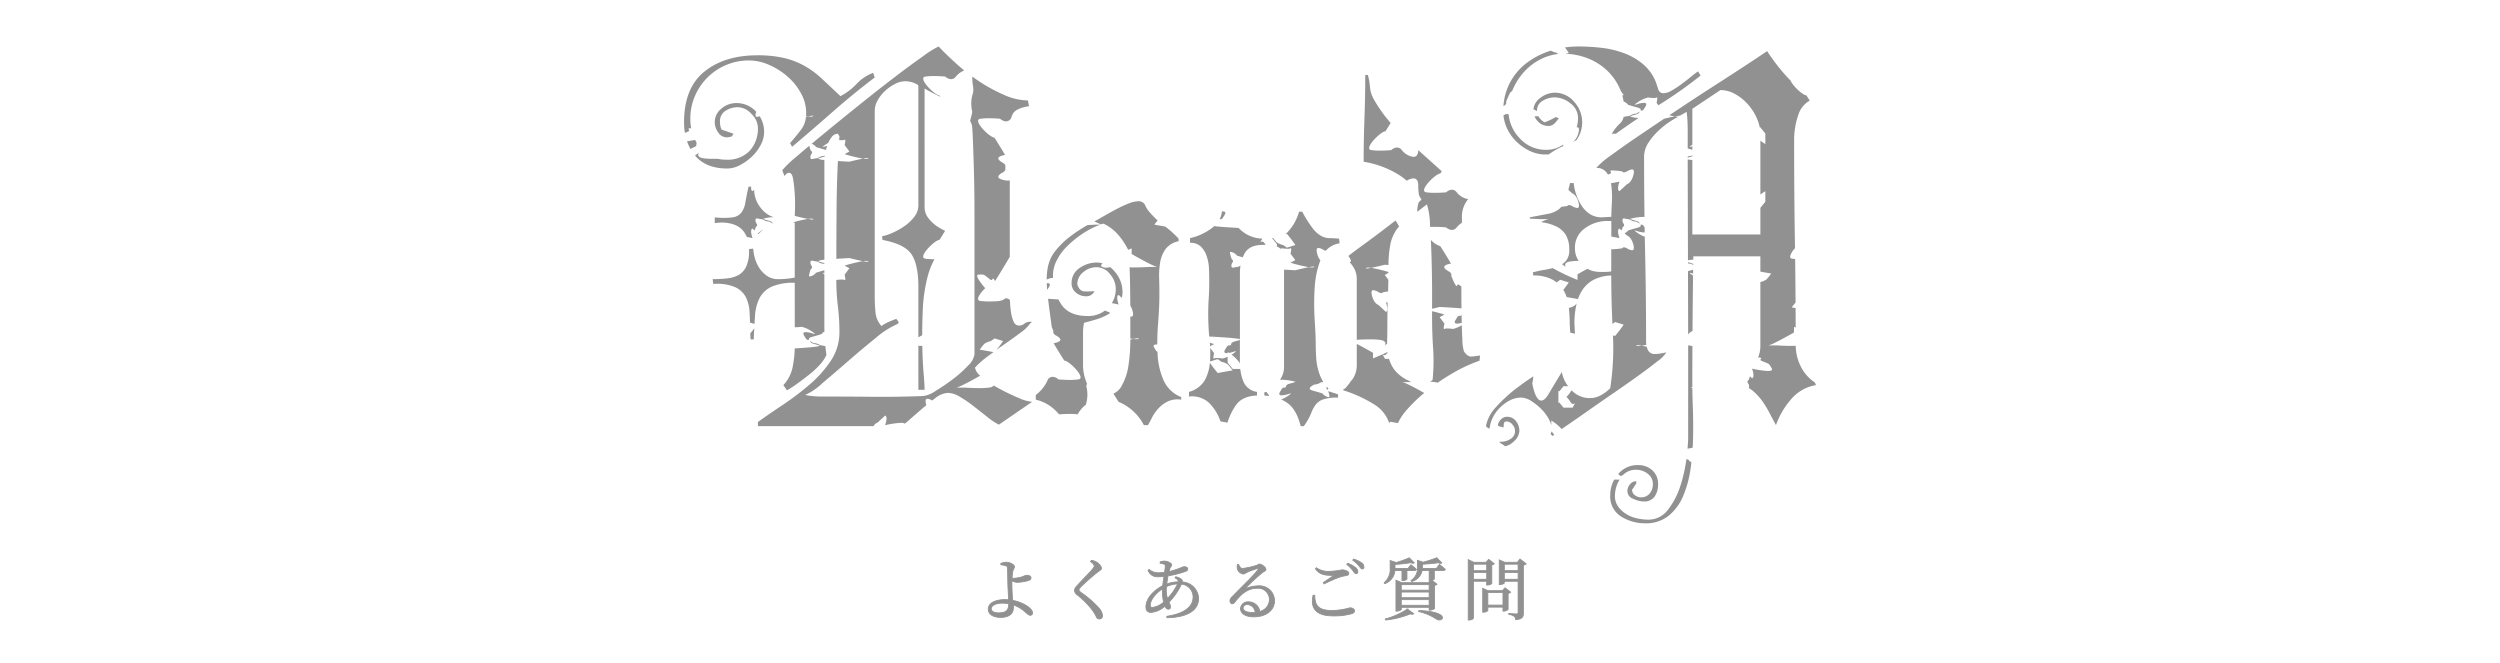 <svg xmlns="http://www.w3.org/2000/svg" width="592" height="157" viewBox="0 0 592 157">
  <g id="faq_title" transform="translate(-3229 -2068)">
    <rect id="長方形_438" data-name="長方形 438" width="592" height="157" transform="translate(3229 2068)" fill="none"/>
    <g id="faq_title-2" data-name="faq_title" transform="translate(2566.232 -11206.684)">
      <path id="パス_17054" data-name="パス 17054" d="M-60.176-.416c-1.12,0-1.728-.416-1.728-.992,0-.72,1.056-1.312,2.576-1.312a8.16,8.16,0,0,1,1.568.144C-57.776-1.088-58.288-.416-60.176-.416Zm3.344-3.2c-.128-1.232-.176-3.136-.176-3.888,0-.16,0-.336.016-.512a2.926,2.926,0,0,0,1.168.368,10.514,10.514,0,0,0,2.752-.432c.416-.16.592-.368.592-.592,0-.448-.464-.656-1.072-.656a7.874,7.874,0,0,0-1.008.368,7.75,7.75,0,0,1-2.048.352,2.837,2.837,0,0,1-.352-.016,10.415,10.415,0,0,1,.208-1.776c.128-.464.352-.592.352-.96,0-.448-1.056-1.056-1.952-1.056a3.764,3.764,0,0,0-1.3.32l.032.3a5.465,5.465,0,0,1,1.136.208.579.579,0,0,1,.432.592c.032.336.064,2.3.08,3.3.016,1.04.128,2.944.192,4.176-.288-.016-.592-.032-.9-.032-2.032,0-3.92.7-3.92,2.256,0,1.232,1.216,1.952,2.912,1.952,2.128,0,3.04-.976,3.04-2.3,0-.24-.016-.448-.032-.656a7.017,7.017,0,0,1,1.36.608c1.536.864,2.064,1.84,2.64,1.84a.494.494,0,0,0,.544-.56c0-.88-1.312-1.728-2.368-2.224a9.881,9.881,0,0,0-2.32-.736ZM-37.52-11.5c0,.208-.1.368-.368.688-.7.88-3.04,3.2-3.856,4.176a1.34,1.34,0,0,0-.432.9,1.42,1.42,0,0,0,.608,1.04A19.294,19.294,0,0,1-37.76-.8,11.34,11.34,0,0,1-36.976.592a.772.772,0,0,0,.672.432.711.711,0,0,0,.752-.8,3.024,3.024,0,0,0-.784-1.7,23.114,23.114,0,0,0-4.24-3.712c-.352-.272-.544-.464-.544-.688,0-.192.112-.368.56-.832.672-.672,2.72-2.5,3.824-3.344.592-.432.928-.56.928-.944,0-.448-.64-1.184-1.312-1.536a3.226,3.226,0,0,0-1.072-.32l-.192.272C-37.776-12.128-37.52-11.792-37.52-11.5Zm17.072,5.712c0-.256.016-.528.032-.832A6.758,6.758,0,0,1-17.76-7.28a13.393,13.393,0,0,1-2.4,3.456A6.4,6.4,0,0,1-20.448-5.792Zm-3.28,4.1c-.368,0-.512-.16-.512-.576,0-1.072,1.12-2.72,2.9-3.84-.016.208-.016.4-.016.592a12.185,12.185,0,0,0,.272,2.56A4.928,4.928,0,0,1-23.728-1.7Zm5.36-7.024c.56.336.8.56.768.944a8.947,8.947,0,0,0-2.736.512c.08-.64.192-1.312.32-1.936a21.031,21.031,0,0,0,4.208-1.088c.32-.128.448-.288.448-.528,0-.336-.352-.544-.976-.544a23.724,23.724,0,0,1-3.456,1.168c.064-.224.112-.416.16-.592.128-.576.464-.672.464-1.024,0-.336-.9-.88-1.824-.88a3.417,3.417,0,0,0-.9.208l-.016.3a4.959,4.959,0,0,1,.928.208c.24.08.3.16.3.448a14.511,14.511,0,0,1-.176,1.5,10.945,10.945,0,0,1-1.456.1,3.154,3.154,0,0,1-2.208-.8l-.24.224A2.327,2.327,0,0,0-22.464-8.96a11.369,11.369,0,0,0,1.472-.1c-.112.72-.224,1.488-.288,2.208-1.952.992-3.984,2.912-3.984,5.024,0,.864.432,1.3,1.184,1.3a5.533,5.533,0,0,0,3.312-1.488c.192.432.464.72.768.72.32,0,.56-.144.56-.512a3.107,3.107,0,0,0-.368-1.136,15.34,15.34,0,0,0,2.96-4.288A3.058,3.058,0,0,1-14.1-4.16c0,2.4-2.256,3.968-6.24,4.56l.064.336C-15.984.656-12.8-.72-12.8-3.84a4.042,4.042,0,0,0-3.856-3.888.6.6,0,0,0-.16-.576,2.83,2.83,0,0,0-1.392-.656ZM-.1-.512c-1.456,0-2.16-.464-2.16-1.04,0-.512.416-.832,1.008-.832A1.94,1.94,0,0,1,.592-.544C.368-.528.144-.512-.1-.512ZM-3.6-11.856a2.374,2.374,0,0,0-.032.944,1.735,1.735,0,0,0,1.424,1.3c.288,0,.528-.24.832-.384a15.258,15.258,0,0,1,2.464-.912c.208-.048.32.048.144.3C.512-9.52-2.512-6.64-4.752-4.336c-.416.416-.592.672-.608,1.008-.032.448.24.752.5.752.272.016.416-.1.7-.448C-2.816-4.768-1.232-6.24,1.04-6.24a2.658,2.658,0,0,1,2.928,2.7A2.927,2.927,0,0,1,1.7-.752,2.663,2.663,0,0,0-.96-3.024a1.72,1.72,0,0,0-1.9,1.584C-2.864-.224-1.584.528.224.528c3.1,0,4.928-1.68,4.96-3.712a3.575,3.575,0,0,0-3.84-3.632,7.926,7.926,0,0,0-2.736.544c-.144.064-.224-.064-.1-.192A49.769,49.769,0,0,1,2.176-9.84c.544-.464.976-.512.976-.848,0-.512-.992-1.28-1.552-1.28-.256,0-.288.192-.72.32a18.626,18.626,0,0,1-3.3.72c-.416,0-.688-.48-.912-.96Zm17.92,7.28C13.664-1.7,14.8.3,19.056.3a15.091,15.091,0,0,0,4.368-.512c.544-.192.7-.352.7-.72,0-.432-.608-.688-1.072-.688a16.053,16.053,0,0,1-4.272.64c-3.552,0-4.032-1.5-4.064-3.616Zm2.608-2.7a35.907,35.907,0,0,1,3.5-1.552,11.169,11.169,0,0,1,1.712-.416c.448-.08.64-.24.64-.56,0-.448-.944-.8-1.6-.8a17.962,17.962,0,0,1-2.992.352,4.867,4.867,0,0,1-3.1-.848l-.208.256C15.888-9.44,17.1-9.3,18.912-9.3c.224,0,.24.048.08.176-.56.384-1.5,1.04-2.256,1.536ZM23.7-12.9a7.487,7.487,0,0,1,1.472,1.344c.336.4.512.736.784.736s.4-.16.4-.464a1.244,1.244,0,0,0-.576-.992,5.957,5.957,0,0,0-1.888-.88Zm-1.408,1.008a7.71,7.71,0,0,1,1.456,1.472c.288.4.48.72.736.72a.408.408,0,0,0,.432-.448,1.233,1.233,0,0,0-.528-.96,5.918,5.918,0,0,0-1.9-1.056ZM35.36-10.464V-8.08h.192a1.29,1.29,0,0,0,.992-.32v-2.064h1.824c.224,0,.384-.08.416-.256-.5-.464-1.3-1.088-1.3-1.088l-.7.88H33.712v-.96a34.956,34.956,0,0,0,3.76-.416c.352.176.64.192.8.048l-1.184-1.2a23.9,23.9,0,0,1-3.072,1.12l-1.456-.48v1.808a4.073,4.073,0,0,1-1.424,3.456l.144.224A3.616,3.616,0,0,0,33.7-10.464ZM31.488,1.28A21.586,21.586,0,0,0,37.344-.176c.384.128.672.112.8-.048l-1.488-1.1a17.681,17.681,0,0,1-5.248,2.352ZM39.312-.736a12.937,12.937,0,0,1,4.224,1.792c1.392.96,3.68-1.68-4.176-2.032ZM35.2-2.208V-3.552h6.592v1.344Zm6.592-3.136v1.328H35.2V-5.344Zm0-1.76v1.312H35.2V-7.1ZM43.5-10.928h-3.3v-1.008c1.344-.064,2.8-.208,3.776-.352.368.176.656.192.832.048l-1.2-1.216a31.234,31.234,0,0,1-3.232,1.04l-1.344-.448V-11.2a3.393,3.393,0,0,1-1.52,3.12l.128.24a3.4,3.4,0,0,0,2.5-2.624h1.664v2.352h.336l-.5.544H35.3l-1.36-.592V-.832h.208c.512,0,1.056-.272,1.056-.4v-.5h6.592v.672H42a1.919,1.919,0,0,0,1.072-.384V-6.928a1.2,1.2,0,0,0,.592-.272l-1.232-.96a.978.978,0,0,0,.592-.256v-2.048h2.192c.224,0,.368-.08.4-.256-.512-.5-1.376-1.152-1.376-1.152Zm11.92-1.024v1.536H52.288v-1.536ZM52.288-8.368V-9.952h3.136v1.584Zm3.136.464v.9h.192A1.762,1.762,0,0,0,56.64-7.36v-4.416a1.2,1.2,0,0,0,.592-.272L55.9-13.088l-.624.688H52.352l-1.3-.624V1.28h.224c.576,0,1.008-.32,1.008-.48V-7.9ZM55.7-2.256v-2.96H59.28v2.96Zm4.064-4.1-.624.688H55.76l-1.28-.56V-.576h.176A1.452,1.452,0,0,0,55.7-.96v-.816H59.28v.944h.208a1.57,1.57,0,0,0,1.008-.4V-5.04a1.076,1.076,0,0,0,.608-.288ZM59.6-8.368V-9.952h3.264v1.584Zm3.264-3.584v1.536H59.6v-1.536Zm.448-1.216L62.7-12.4H59.68l-1.28-.56v5.84h.16c.512,0,1.04-.256,1.04-.384v-.4h3.264V-.528c0,.256-.08.368-.384.368-.32,0-1.84-.112-1.84-.112v.24a2.473,2.473,0,0,1,1.3.432,1.1,1.1,0,0,1,.352.8C63.9,1.056,64.112.528,64.112-.4V-11.728a1.2,1.2,0,0,0,.672-.3Z" transform="translate(959.391 13420.228)" fill="#919191" stroke="#919191" stroke-width="0.2"/>
      <path id="交差_6" data-name="交差 6" d="M3195.269,130.771a5.5,5.5,0,0,1-2.583-5.043,7.417,7.417,0,0,1,.948-3.71h1.273a7.466,7.466,0,0,0-1.115,3.832,4.256,4.256,0,0,0,.738,2.522,6.625,6.625,0,0,0,1.906,1.784,7.959,7.959,0,0,0,2.583,1.045,12.479,12.479,0,0,0,2.645.308,5.71,5.71,0,0,0,4.674-2.337,17.833,17.833,0,0,0,2.89-5.473,34.306,34.306,0,0,0,1.477-6.457l.009-.068c.348.106.5.156.5.157a1.7,1.7,0,0,0,.69.594q-.071.612-.153,1.223a26.209,26.209,0,0,1-1.722,6.581,12.248,12.248,0,0,1-3.444,4.8,8.545,8.545,0,0,1-5.658,1.845A10.538,10.538,0,0,1,3195.269,130.771Zm2.89-4.182a1.982,1.982,0,0,1-1.414-1.845,2.451,2.451,0,0,1,.615-1.6,1.862,1.862,0,0,1,1.476-.738v.615a3.242,3.242,0,0,0-.492.677,3.207,3.207,0,0,1-.491.676,1.581,1.581,0,0,0,.677,1.354,2.37,2.37,0,0,0,1.414.491,2.521,2.521,0,0,0,2.091-.923,3.341,3.341,0,0,0,.738-2.152,2.981,2.981,0,0,0-1.229-2.522,4.41,4.41,0,0,0-2.706-.923,4.17,4.17,0,0,0-3.214,1.327l.128-.236a.691.691,0,0,1-.518.358c-.209,0-.424-.159-.639-.473a5.879,5.879,0,0,1,4.613-2.083,4.925,4.925,0,0,1,3.444,1.23,4.266,4.266,0,0,1,1.353,3.321,5,5,0,0,1-.8,2.89,2.971,2.971,0,0,1-2.644,1.169A6.25,6.25,0,0,1,3198.159,126.589Zm12.977-14.76V90.24l.1.012a4.312,4.312,0,0,1,.722.138,1,1,0,0,0,.184.033q-.021,4.47-.021,8.984,0,.36,0,.747c-.042,0-.08,0-.113,0-.1,0-.147.013-.157.039s.012.046.053.08a.491.491,0,0,0,.219.083q.02,1.933.118,4.53.123,3.259.061,6.949-.022,1.329-.1,2.649h-.01a.92.92,0,0,0-.237.035,4.358,4.358,0,0,1-.721.136,1.763,1.763,0,0,0-.247.039Q3211.136,113.049,3211.136,111.829ZM3167,113.587a1.322,1.322,0,0,1-.573-.55q.237.022.5.022a3.939,3.939,0,0,0,2.164-.677,2.144,2.144,0,0,0,1.05-1.906,2.305,2.305,0,0,0-.618-1.476,1.768,1.768,0,0,0-1.359-.738.589.589,0,0,0-.679.553,8.627,8.627,0,0,0-.063.879,4.255,4.255,0,0,0-.428-.137,5.448,5.448,0,0,0-.7-.142l-.227-.292a2.491,2.491,0,0,1,.734-1.354,1.988,1.988,0,0,1,1.459-.615,2.517,2.517,0,0,1,2.121,1.046,3.7,3.7,0,0,1,.787,2.275,3.5,3.5,0,0,1-1.273,2.46,4.015,4.015,0,0,1-2.105,1.2A4.53,4.53,0,0,0,3167,113.587Zm11.545-2.373a2.4,2.4,0,0,0,.238-.611l.638.78q-.212.172-.384.323Zm.181-3.182v1.079a4.805,4.805,0,0,0-.183-.542,9.382,9.382,0,0,0-1.791-2.83,13.293,13.293,0,0,0-2.6-2.214,4.816,4.816,0,0,0-2.534-.923,5.886,5.886,0,0,0-2.843.738,9.574,9.574,0,0,0-2.406,1.845,8.67,8.67,0,0,0-1.662,2.522,7.239,7.239,0,0,0-.584,2.164l-.207.064c-.016-.014-.034-.027-.051-.04l-.039-.029c-.112-.085-.208-.16-.292-.227-.107-.085-.2-.158-.286-.217A8.755,8.755,0,0,1,3165.5,105a35.979,35.979,0,0,1,5.474-4.982q1.715-1.278,3.486-2.445a8.036,8.036,0,0,1-.236,1.644c.006.04.638,4.1,2.131,4.1.543,0,1.134-.539,1.759-1.6,1.481-2.518,2.491-4.171,3.109-5.163a7.763,7.763,0,0,0,1.482,3.347h-1.082l-1.007,1.233c-.114-.07-.186-.113-.206-.125v2.877s.077-.045.2-.124h0l1.007,1.233h2.15l.665-1.228a.672.672,0,0,1-.519.36c-.24,0-.485-.208-.732-.617a5.291,5.291,0,0,0-.872-1.062,5.292,5.292,0,0,0,.872-1.062,1.808,1.808,0,0,1,.384-.475,5.914,5.914,0,0,0,4.316,1.814,5.276,5.276,0,0,0,2.583-.677,9.783,9.783,0,0,0,2.214-1.66,62.643,62.643,0,0,0,.652-12.485l.519.093,1.012-1.265,1.011-1.391-2.023-.632-.65.464q-.275-6.058-.275-11.474a9.647,9.647,0,0,0-4.243,1.045,7.276,7.276,0,0,0-2.644,2.461,9.9,9.9,0,0,0-1,2.07l-2.678-.478a8.634,8.634,0,0,0-.69-1.53q-.049-.085-.1-.168l.292-.365,1.011-1.391-2.024-.632-.865.617a7.808,7.808,0,0,0-.959-.644,9.139,9.139,0,0,0-4.551-.984l-.123-.733a23.022,23.022,0,0,1,2.746-.609,19.845,19.845,0,0,0,1.952-.417,50.145,50.145,0,0,0,5.884,2.8V73.415l.016-.01c.229-.132,1.215-.7,2.335-1.3a5.975,5.975,0,0,0,2.934.738h1.353a7.059,7.059,0,0,0,1.353-.121V67.46a2.516,2.516,0,0,0,.34.019,18.835,18.835,0,0,0,2.229-.225.5.5,0,0,1,.45-.225,1.44,1.44,0,0,1,.688.225,2.962,2.962,0,0,0,1.2.464.4.4,0,0,0,.337-.145c.151-.2.146-.6-.014-1.205-.5-1.876-1.507-2.146-1.518-2.149l-.558-.518c.374-.194.787-.5.833-.671l.009,0c.172-.057.848-.272,2.328-.68.365-.1.582-.233.642-.392a.332.332,0,0,0-.055-.307.821.821,0,0,0,.186.014.586.586,0,0,1,.6.317c.055.09.116.185.176.277l.025.039q.01.594.021,1.187a1.586,1.586,0,0,1-.222.014,6.158,6.158,0,0,1-1.562-.319,2.911,2.911,0,0,0-.526-.131c-.026,0-.041.005-.044.017-.014.043.131.173.49.433a8.225,8.225,0,0,0,1.885,1.024q.028,1.454.061,2.906.247,10.824.247,21.771a6.137,6.137,0,0,0,.065.911c-.39.084-.767.155-1.1.2.372.072.787.161,1.191.252a4.292,4.292,0,0,0,.275.788,1.764,1.764,0,0,0,1.784.922,7.236,7.236,0,0,0,1.292-.122q.676-.123,1.292-.247a7.748,7.748,0,0,1-2.092,2.092q-1.844,1.476-4.489,3.382t-5.781,4.059q-3.136,2.153-6.027,4.182t-5.227,3.628q-.641.439-1.18.822A9.91,9.91,0,0,0,3178.722,108.032Zm20.131-17.845c-.007.02.011.046.052.08a.88.88,0,0,0,.508.1,5.368,5.368,0,0,0,.724-.061,7.342,7.342,0,0,0-1.127-.161C3198.913,90.148,3198.861,90.161,3198.853,90.187Zm-79.475,19.182q-.984-3.935-3.137-5.474a8.535,8.535,0,0,0-1.463-.836,8.242,8.242,0,0,0,1.776-.98c.357-.26.5-.39.49-.433,0-.012-.019-.017-.044-.017a2.922,2.922,0,0,0-.525.13,6.147,6.147,0,0,1-1.565.32c-.31,0-.5-.065-.567-.2-.131-.239.136-.649.393-1.045l0-.007c.06-.094.118-.183.169-.268a.588.588,0,0,1,.6-.317c.186,0,.347,0,.41-.316.085-.422.615-.561,1.231-.722a6.559,6.559,0,0,0,.919-.29c.048-.021.07-.042.066-.063a14.4,14.4,0,0,0-3.657-.482,5.2,5.2,0,0,0,.96-2.78V72.3c1.43.093,2.635.151,2.665.153.2-.05,1.946-.487,3.2-.729a36.625,36.625,0,0,1-4.333-1.054l1.137-.633-1.137-1.517c0-.012.267-1.084.126-1.266a.064.064,0,0,0-.052-.027.141.141,0,0,0-.074.029,1.418,1.418,0,0,1-.694.112,10.553,10.553,0,0,1-1.33-.112s-.141.029-.373.1a2.148,2.148,0,0,0-.818-.5v-.584L3112.6,64.86l.262-.033c.254.327.619.784.851,1.016a4.239,4.239,0,0,0,1.517.633l.885.632,2.023-.632-1.011-1.391-1.011-1.265-.4.071a3.806,3.806,0,0,0,.448-.338,11.769,11.769,0,0,0,2.839-4.981h.741a27.994,27.994,0,0,0,2.521,4,6.514,6.514,0,0,0,2.03,1.784,4.248,4.248,0,0,0,1.907.492q.922,0,2.275.122l.123,1.107a5.293,5.293,0,0,0-3.275,1.767,1.733,1.733,0,0,1-.529-.209,2.945,2.945,0,0,0-1.194-.464.4.4,0,0,0-.338.145c-.15.2-.146.6.015,1.2a4.035,4.035,0,0,0,.766,1.59,21.3,21.3,0,0,0-1.305,5.883l-.014.027.014-.02q-.025.295-.044.594a59.234,59.234,0,0,0,0,7.627q.247,3.752.247,5.6,0,1.723.123,3.506a13.826,13.826,0,0,0,.676,3.444,10.229,10.229,0,0,0,1,2.146c-.077.012-.141.019-.2.025a1.316,1.316,0,0,0-.675.237,2.582,2.582,0,0,1-1.215.328h-.006c-.018.007-1.151.517-1.119.966.014.193.236.349.659.467,1.7.471,2.33.682,2.335.684a2.444,2.444,0,0,0,1.48.886.208.208,0,0,0,.162-.056.189.189,0,0,0,.035-.157,6.6,6.6,0,0,0-.3-1.2l1.678.524.029-.02q.3.148.623.278v.738a10.665,10.665,0,0,0-3.567.431,3.885,3.885,0,0,0-1.722,1.229,8.236,8.236,0,0,0-1.107,2.092,13.984,13.984,0,0,1-1.723,3.013Zm2.649-37.581a.869.869,0,0,0,.507-.1c.042-.034.061-.061.054-.08s-.06-.039-.157-.039a7.31,7.31,0,0,0-1.127.161A5.408,5.408,0,0,0,3122.026,71.788Zm-131.183,37.581v-.984q2.583-1.845,5.9-4.059a65.86,65.86,0,0,0,6.334-4.8,27.173,27.173,0,0,0,5.043-5.658,12.022,12.022,0,0,0,2.031-6.765,51.459,51.459,0,0,0-.37-6.15,52.6,52.6,0,0,1-.369-6.2,10.256,10.256,0,0,1,1.265-.1,1.418,1.418,0,0,1,.694.112.143.143,0,0,0,.075.029.063.063,0,0,0,.052-.027c.14-.18-.115-1.222-.126-1.266l1.138-1.517-1.138-.633a.2.2,0,0,1,.045-.015,35.018,35.018,0,0,1,4.288-1.039c-1.254-.243-3-.679-3.194-.729-.033,0-1.484.072-3.093.18q.013-6.017.057-12.034.04-5.564.318-11.126c1.452.095,2.687.155,2.716.156.2-.05,1.946-.487,3.2-.729a36.559,36.559,0,0,1-4.333-1.054l1.138-.633-1.138-1.517c0-.012.268-1.084.126-1.266a.064.064,0,0,0-.052-.027.141.141,0,0,0-.075.029,1.418,1.418,0,0,1-.694.112c-.192,0-.4-.012-.59-.028q.031-.446.063-.891l-.37-.615a1.815,1.815,0,0,0-1.475.8,6.366,6.366,0,0,0-.8,1.363,8.186,8.186,0,0,0-.82.524c-.356.259-.5.389-.489.433,0,.011.018.016.044.016a2.922,2.922,0,0,0,.525-.131c.144-.043.305-.09.473-.135q-.161.483-.283.966c-1.7-.471-2.329-.682-2.334-.684a2.292,2.292,0,0,0-1.046-.773q1.381-1.155,2.942-2.44,3.875-3.187,8.3-6.745t8.364-6.561q3.936-3.005,6.826-5.027a22.418,22.418,0,0,1,3.629-2.269q1.721,1.844,4.243,4.12.887.8,1.82,1.555a4.96,4.96,0,0,0-1.982,1.453,1.448,1.448,0,0,1-1.142.617,2.239,2.239,0,0,1-1.357-.617c-.011,0-1.244-.124-2.634-.124a15.11,15.11,0,0,0-2.089.124c-.36.051-.531.238-.509.554.084,1.183,2.931,3.891,3.841,3.891l.006.008c.038.058.109.167.215.333q-.3-.15-.6-.294-1.66-.8-3.136-1.658V57.538a4.159,4.159,0,0,0,.86,2.517,8.461,8.461,0,0,0,2.153,2.026,14.331,14.331,0,0,0,1.848,1.043c-.932,1.521-1.342,2.137-1.349,2.148-.911,0-3.757,2.706-3.841,3.89-.022.317.148.5.509.555a15.136,15.136,0,0,0,2.089.123h.074A18.088,18.088,0,0,0,3031,74.115a37.452,37.452,0,0,0-1.107,7.735q-.135,3.077-.138,5.986c-.275.154-.583.324-.907.5V76.326q0-5.158-1.6-7.614t-6.888-3.439l-.123-.859a12.589,12.589,0,0,0,2.706-.921,16.734,16.734,0,0,0,2.767-1.6,10.071,10.071,0,0,0,2.214-2.149,4.4,4.4,0,0,0,.922-2.7V28.8l-.123-.246a5.81,5.81,0,0,0-2.952-.861,5.419,5.419,0,0,0-2.522.677,10.515,10.515,0,0,0-2.336,1.66,8.93,8.93,0,0,0-1.722,2.21,5.036,5.036,0,0,0-.677,2.455V46.622l-.112.208a1.489,1.489,0,0,0-.14.258l.14-.258a1.252,1.252,0,0,1,.112-.145v2.931a1.25,1.25,0,0,1-.112-.145h0l.113.21V78.9a35.656,35.656,0,0,0,.185,3.562,5.413,5.413,0,0,0,1.414,3.191,9.272,9.272,0,0,1,1.723-.981q.861-.367,1.845-.737a.53.53,0,0,0,.246.43.529.529,0,0,1,.247.429c0,.082-.083.205-.247.369a20.777,20.777,0,0,0-5.166,3.315q-3.2,2.58-6.519,5.465t-6.151,5.279a14.661,14.661,0,0,1-4.059,2.763,18.206,18.206,0,0,0,3.568.369q6.151,0,12.238.061t12.239-.185a6.964,6.964,0,0,0,2.89-1.228,47.6,47.6,0,0,0,4.059-2.763,27.241,27.241,0,0,0,3.567-3.192,4.624,4.624,0,0,0,1.538-2.64V58.767q0-5.158-.123-9.578t-.246-7.491q-.123-3.07-.246-3.685a7.912,7.912,0,0,0-.43-.986,14.039,14.039,0,0,0,.528-2.107,7.983,7.983,0,0,1,0-3.89,4.072,4.072,0,0,0,.167-2.2,13.4,13.4,0,0,1-.167-2.242q.826.6,1.685,1.165a37.715,37.715,0,0,0,5.9,3.2,14.285,14.285,0,0,0,5.6,1.292l.247,1.353q-3.075.493-3.813,1.782a4.511,4.511,0,0,0-.432,1.112q-.039.045-.075.091a1.449,1.449,0,0,1-1.143.617,2.249,2.249,0,0,1-1.359-.617c-.009,0-1.243-.124-2.635-.124a15.14,15.14,0,0,0-2.089.124c-.359.051-.53.238-.508.554.085,1.184,2.931,3.891,3.842,3.891l.007.009c.14.214.924,1.418,2.532,4.1-.165.028-.34.067-.522.115-.676.182-1.038.41-1.074.678-.049.375.544.774,1.067,1.079a1.157,1.157,0,0,1,.609.657.448.448,0,0,1-.041.329s.022.056.059.151c-.037.1-.059.151-.059.151a.454.454,0,0,1,.041.328,1.16,1.16,0,0,1-.609.657c-.523.3-1.116.7-1.067,1.078.036.268.4.5,1.074.679a4.769,4.769,0,0,0,1.225.177,3.14,3.14,0,0,0,.417-.027V69.273c-2.022,3.431-3.109,5.149-3.49,5.74-.217-.407-.378-.614-.48-.614q-.054,0-.086.076c-.091.213-.176.305-.283.305-.13,0-.3-.135-.554-.339-.108-.086-.229-.184-.373-.29-.115-.086-.211-.163-.3-.23a1.575,1.575,0,0,0-1.274-.455c-.154,0-.339.007-.567.021a.3.3,0,0,0-.292.165c-.218.517,1.084,2.133,1.881,3.05-.891.859-1.86,2.076-1.663,2.686a.528.528,0,0,0,.484.33,15.165,15.165,0,0,0,2.091.123c.454,0,.936-.013,1.435-.038l.138,0a4.213,4.213,0,0,0,.639-.052c.261-.021.42-.036.421-.036l0,0c.01-.009.033-.032.068-.062.031-.007.063-.015.094-.024a1.808,1.808,0,0,0,1.009-.515,1.329,1.329,0,0,1,.186-.013,1.348,1.348,0,0,1,.948.4q.011.243.025.525.061,1.229.246,2.457a7.766,7.766,0,0,0,.615,2.148,1.38,1.38,0,0,0,1.292.921,1.888,1.888,0,0,0,1.292-.491,2.294,2.294,0,0,1,1.784-.368l-.369.246a9.485,9.485,0,0,1-2.337,2.272q-1.721,1.289-3.751,2.7-.989.689-1.964,1.392l.552-.69,1.012-1.391-2.022-.632h0l-.885.632a4.283,4.283,0,0,0-1.518.633c-.356.356-1.057,1.284-1.136,1.389l3.274.587q-.658.481-1.309.968a21.7,21.7,0,0,0-3.074,2.7,3.355,3.355,0,0,0,1.221,1.926c-1.308.743-5.01,2.812-5.687,2.812h1.945c.073,0,1.775.123,3.458.123a17.865,17.865,0,0,0,2.378-.123,1.775,1.775,0,0,0,1.154-.485q.66.4,1.373.783a49.423,49.423,0,0,0,4.49,2.149,9.749,9.749,0,0,0,3.2.922l-7.872,5.413a16.16,16.16,0,0,1-2.767-1.845q-1.538-1.23-3.2-2.523a29.7,29.7,0,0,0-3.26-2.226,5.79,5.79,0,0,0-2.829-.933,5.2,5.2,0,0,0-3.014,1.249q-.363.273-.725.555a2.727,2.727,0,0,0-1.112-.418.4.4,0,0,0-.337.146c-.151.2-.147.6.013,1.2.016.061.033.12.05.177q-.6.5-1.21,1.023-1.661,1.438-3.075,2.687a10.268,10.268,0,0,1-.823.662,1.423,1.423,0,0,0-.906-.193,21.79,21.79,0,0,0-3.748.563c.005-.014.537-1.447.254-2.043a.424.424,0,0,0-.254-.233l-1.77,1.644a1.88,1.88,0,0,0-.967.85Zm24.865-39.077a7.35,7.35,0,0,0,1.126.161c.1,0,.148-.014.157-.039s-.011-.047-.053-.08a.873.873,0,0,0-.508-.1A5.369,5.369,0,0,0,3015.708,70.292Zm.723-24.221a.873.873,0,0,0,.508-.1c.042-.034.06-.06.053-.08s-.06-.039-.157-.039a7.32,7.32,0,0,0-1.126.161A5.413,5.413,0,0,0,3016.431,46.071Zm213.954,60.161a23.526,23.526,0,0,0-1.722-2.829,12.9,12.9,0,0,0-2.153-2.337,6.232,6.232,0,0,0-1.059-.726.323.323,0,0,0,.075-.1,1.246,1.246,0,0,0-.244-1.076.477.477,0,0,1-.1-.387.7.7,0,0,1,.313-.4s.147-.388.262-.823l.5.467a.427.427,0,0,0,.253-.234c.283-.59-.248-2.028-.253-2.042a22.032,22.032,0,0,0,3.748.562c.529,0,.849-.083.949-.245a.318.318,0,0,0-.017-.317c-.54-1.078-.716-1.147-1.3-1.377-.1-.04-.215-.085-.346-.141-.159-.068-.3-.124-.427-.174l-.009,0c-.343-.133-.549-.214-.588-.35-.024-.085.019-.2.139-.357a.1.1,0,0,0,.024-.108c-.039-.077-.233-.117-.577-.117l-.161,0a7.352,7.352,0,0,0,.537-2.7V75.241a3.924,3.924,0,0,0,1.441-.614c.374-.374,1.13-1.381,1.137-1.391l-2.578-.46V69.148h-15.867q-.006.391-.012.781c-.491.047-.929.1-1.266.147l-.065-23.862c.292.046.67.091,1.1.135V63.982h16.113V57.668l1.174-1.434v-2.5a10.926,10.926,0,0,0-1.174.8V41.762a11.13,11.13,0,0,0,1.174.807v-2.5l-1.214-1.485h-.121a9.834,9.834,0,0,0-.637-2.03,12.648,12.648,0,0,0-2.091-3.321,11.682,11.682,0,0,0-3.013-2.46,7.1,7.1,0,0,0-3.568-.984l-6.642,4.428v8.489l-.141.1c-.356.259-.5.389-.489.433,0,.011.018.016.044.016a2.922,2.922,0,0,0,.525-.131l.061-.018v.813c-.442-.123-.807-.227-1.1-.313l0-.78V38.89a31.733,31.733,0,0,0-.246-3.936q-.737.4-1.6.9h-.046a7.322,7.322,0,0,0-1.127.161,5.407,5.407,0,0,0,.723.061h.064q-.55.316-1.148.667a19.372,19.372,0,0,0-3.321,2.461,16.023,16.023,0,0,0-2.583,3.013,6.176,6.176,0,0,0-1.046,3.444q0,7.1.1,14.154a12.75,12.75,0,0,0-3.388.462c0,.021.018.042.066.063a6.682,6.682,0,0,0,.92.29c.615.161,1.146.3,1.23.722a.688.688,0,0,0,.018.076,4.073,4.073,0,0,0-.839-.508h-.007a2.588,2.588,0,0,1-1.215-.327,1.327,1.327,0,0,0-.675-.238,4.34,4.34,0,0,1-.721-.137.939.939,0,0,0-.238-.035.341.341,0,0,0-.334.181,1.25,1.25,0,0,0,.243,1.076.476.476,0,0,1,.1.388.709.709,0,0,1-.313.4s-.145.381-.263.822l-.5-.467a.427.427,0,0,0-.254.233c-.282.59.249,2.029.254,2.043-.012,0-.923-.217-1.938-.381V60.784h-.984a8.836,8.836,0,0,0-5.228,1.7,5.5,5.5,0,0,0-2.4,4.749,5.2,5.2,0,0,0,.88,3,15.789,15.789,0,0,0-1.929.121c-.691.1-1.11.312-1.243.635a.854.854,0,0,0,.131.753,6.986,6.986,0,0,0-.889-.712,4.9,4.9,0,0,0,.823-.69,3.835,3.835,0,0,0,.873-2.744,6.525,6.525,0,0,0-.8-3.474,5.326,5.326,0,0,0-2.091-1.95,10.541,10.541,0,0,0-2.953-.976l-.818-.153a6.6,6.6,0,0,1,1.745-.69h-1.946c-.057,0-1.137-.08-2.42-.111l-.065-.326q2.6-.491,4.208-.8a6.274,6.274,0,0,0,2.6-1.046,4.014,4.014,0,0,0,.68-.647c.677-.064,1.352-.17,1.392-.177a.5.5,0,0,1,.45-.225,1.441,1.441,0,0,1,.688.225,2.949,2.949,0,0,0,1.194.464.4.4,0,0,0,.337-.146c.151-.2.147-.6-.014-1.2-.5-1.876-1.507-2.146-1.517-2.149l-.876-.814q.192-.734.39-1.6h.865a11.615,11.615,0,0,0,.62,2.768,12.089,12.089,0,0,0,1.3,2.644,6.454,6.454,0,0,0,1.981,1.968,5.13,5.13,0,0,0,2.786.738l2.228-.125q0-1.118.123-3.108a24.015,24.015,0,0,0-.062-3.853,9.634,9.634,0,0,0-.149-.993c1.047-.164,2.008-.39,2.023-.394h0v0c-.022.058-.533,1.454-.253,2.04a.428.428,0,0,0,.254.234l1.769-1.644c.011,0,1.015-.264,1.518-2.149.161-.6.166-1.008.014-1.205a.4.4,0,0,0-.337-.145,2.958,2.958,0,0,0-1.2.464,1.46,1.46,0,0,1-.687.225.493.493,0,0,1-.45-.225,18.855,18.855,0,0,0-2.229-.225c-.344,0-.538.04-.577.117a.1.1,0,0,0,.023.108c.122.161.165.272.14.357-.039.136-.245.217-.587.351l-.146.058q-.056-.105-.116-.208a2.82,2.82,0,0,0-2.644-1.367,18.811,18.811,0,0,1,3.444-2.952q2.828-2.091,6.825-4.8,2.758-1.867,5.808-3.909c.671-.163,1.724-.41,2.549-.57-.4-.056-.857-.146-1.323-.25l1.576-1.052q4.613-3.074,8.918-5.842t7.687-4.981q3.383-2.214,4.981-3.321a47.239,47.239,0,0,0,4.982,6.4q.27.289.562.555c.513,1.3,2.923,3.516,3.747,3.516l.006.008c.086.131.34.521.792,1.246a5.814,5.814,0,0,0-2.584,3.039,18.066,18.066,0,0,0-1.107,6.4q0,12.177.184,24.232.01.651.019,1.3a4.142,4.142,0,0,0-1.151,1.908c-.022.317.148.5.509.555.209.03.435.054.677.073q.066,5.144.1,10.311c-.392.451-.91,1.141-.917,1.149l.924.165q.013,2.3.019,4.612c-.246-.1-.394-.161-.4-.165v1.325l-.015.009c-.542.312-5.317,3.047-6.1,3.047h1.945c.072,0,1.775.123,3.458.123.407,0,.781-.007,1.12-.02a11.261,11.261,0,0,0,1.167,4.817,9.659,9.659,0,0,0,3.382,3.875l.247.615a9.8,9.8,0,0,0-5.966,3.444,18.817,18.817,0,0,0-3.5,6.027Q3231.185,107.771,3230.385,106.232Zm-148.154,2.891a11.692,11.692,0,0,0-3.69-4.243,9.832,9.832,0,0,0-2.277-1.249c-.207-.321-.6-.946-1.227-1.963a4.1,4.1,0,0,0,1.906-1.769,13.729,13.729,0,0,0,1.66-4.981,40.444,40.444,0,0,0,.431-5.966v-.083c.246-.053.488-.1.715-.147-.222-.031-.464-.073-.715-.122V83.662c0-.084,0-.168,0-.252a.97.97,0,0,0,.205.025.4.4,0,0,0,.337-.145c.151-.2.147-.6-.014-1.205a4.5,4.5,0,0,0-.536-1.274q-.014-2.511-.054-5.021-.031-2.015-.111-4.03.537.023,1.194.024c1.688,0,3.387-.119,3.458-.123h1.946c-.814,0-5.9-2.931-6.113-3.056V67.279c-.007,0-.328.131-.824.34a16.833,16.833,0,0,0-2.315-3.513,10.569,10.569,0,0,0-3.568-2.706q-.266.089-.527.183a13.947,13.947,0,0,1-1.593-.709q.316-.167.644-.336l2.153-1.229q1.292-.738,2.705-1.476a25.568,25.568,0,0,1,2.706-1.23A6.534,6.534,0,0,1,3081,56.11a1.658,1.658,0,0,1,1.6,1.046,5.86,5.86,0,0,0,1.107,1.66,19.623,19.623,0,0,0,1.8,1.839c-.367.438-.778.986-.784.994l2.606.466a24.452,24.452,0,0,1,3.146,2.852v.616a5.056,5.056,0,0,0-3.075,1.845,7.38,7.38,0,0,0-1.292,3.136,18.577,18.577,0,0,0-.246,3.751q.061,1.968.061,3.567,0,3.321-.308,7.134-.207,2.581-.19,4.992c-.467.01-.751.093-.845.245a.318.318,0,0,0,.017.317c.382.763.581,1.02.872,1.187q.011.259.025.517a17.463,17.463,0,0,0,1.414,6.212,7.563,7.563,0,0,0,4.182,4v.615a5.421,5.421,0,0,0-3.2.43,7.435,7.435,0,0,0-2.276,1.723,10.1,10.1,0,0,0-1.476,2.152q-.552,1.107-.922,1.723Zm-1.76-20.342a.869.869,0,0,0,.507-.1c.043-.034.06-.061.054-.08s-.06-.039-.157-.039a7.338,7.338,0,0,0-1.127.161A5.413,5.413,0,0,0,3080.472,88.781Zm60.11,19.539-.245.305a8.32,8.32,0,0,0-3.586-4.423,31.481,31.481,0,0,0-7.288-3.321v-.224a1.731,1.731,0,0,0,.52-.314c.378-.377,1.131-1.381,1.138-1.391l-.076-.014a4.387,4.387,0,0,0,.816-1.01,5.93,5.93,0,0,0,.8-3.075V89.9c1.7.868,3.7,2.024,3.837,2.1v1.324c.012-.005,1.039-.416,2.268-.967h0l.583,1.079h.949a8.037,8.037,0,0,0,1.278,2.588,8.91,8.91,0,0,0,3.26,2.521q.371.206.687.385l-.193.013h-1.946c.618,0,3.714,1.7,5.248,2.564a34.8,34.8,0,0,0-4.12,3.988,13.14,13.14,0,0,0-2.113,3.151Zm-40.2-.084a11.114,11.114,0,0,0-2.856-4.525,5.986,5.986,0,0,0-4.6-1.353v-1.107a6.135,6.135,0,0,0,3.75-2.767,10.555,10.555,0,0,0,1.2-4.114l.835,1.149,1.011,1.265,3.542-.633s-.765-1.018-1.138-1.391a4.226,4.226,0,0,0-1.517-.632l-.886-.632-1.821.569s0-.005,0-.008a28.106,28.106,0,0,0,.04-3.213l.927,1.237c0,.011-.267,1.085-.126,1.266a.066.066,0,0,0,.051.026.139.139,0,0,0,.075-.028,1.418,1.418,0,0,1,.694-.113,10.371,10.371,0,0,1,1.329.113,6.3,6.3,0,0,0,1.19-.414h0v1.4l1.214,1.485h1.771a11.407,11.407,0,0,0,.713,2.917,4.074,4.074,0,0,0,3.259,2.522v.861q-3.567.123-5.083,2.4a15.181,15.181,0,0,0-1.925,4.021Zm-39.248-2.742a9.771,9.771,0,0,0-4.49-2.4v-1.107a8.89,8.89,0,0,0,2.9-3.722,1.43,1.43,0,0,1,1.115-.585,2.251,2.251,0,0,1,1.359.617c.009,0,1.243.123,2.634.123a15.131,15.131,0,0,0,2.088-.123c.36-.051.531-.239.509-.555-.085-1.183-2.931-3.89-3.841-3.89l-.008-.011c-.14-.214-.919-1.412-2.507-4.06l0-.046c.156-.028.323-.065.5-.111.678-.183,1.039-.41,1.075-.678.05-.376-.543-.775-1.067-1.079a1.155,1.155,0,0,1-.608-.657.447.447,0,0,1,.04-.328c0-.01-.175-.458-.4-.971q-.2-1.437-.4-2.928-.259-1.911-.473-3.779c.857.064,1.734.119,2.448.16a10.49,10.49,0,0,0,.669,1.16q1.846,2.768,6.273,2.768A6.62,6.62,0,0,0,3073.037,82c.063.026.13.053.2.084.166.071.317.13.438.177.319.125.52.2.577.324l-.14.091a12.091,12.091,0,0,1-2.952,1.354q-1.6.491-3.075.86a10.189,10.189,0,0,0-.246,2.214v7.5a10.826,10.826,0,0,0,.928,4.644c-.091.416-.136.7-.137.712a8,8,0,0,1,0,3.89c-.047.163-.085.311-.117.446a4.792,4.792,0,0,0-.488.394,8.045,8.045,0,0,0-1.462,1.882,15.919,15.919,0,0,0-1.907-.1c-1.1,0-2.115.078-2.486.111A11.663,11.663,0,0,0,3061.138,105.494Zm49.63-3.382v-.738a4.067,4.067,0,0,0,.478-.134l.629.839s-.015.061-.035.151Q3111.32,102.153,3110.768,102.112Zm-113.9-2.461a8.688,8.688,0,0,0,2.213-4.3,25.029,25.029,0,0,0,.487-4.391c2.154-.125,5.834-.376,5.879-.626,0-.022-.018-.043-.067-.063a6.469,6.469,0,0,0-.919-.29c-.615-.161-1.146-.3-1.231-.722a.523.523,0,0,0-.019-.076,4.012,4.012,0,0,0,.84.509h.007a2.59,2.59,0,0,1,1.216.327,1.316,1.316,0,0,0,.675.237,4.316,4.316,0,0,1,.722.138,1.043,1.043,0,0,0,.152.03q.1,1.05.254,2.1a9.161,9.161,0,0,1-1.6,2.336,19.706,19.706,0,0,1-2.522,2.337q-1.413,1.107-2.767,2.091a24.335,24.335,0,0,1-2.46,1.6Zm31.98,1.11V90.344c.3.009.613.016.931.019q.068,3.579.3,6.345.246,2.947.246,4.053Zm96.721-.71q.178.2.375.391l-.222.305A.5.5,0,0,1,3125.571,100.051Zm25.594-1.109c-.306-.044-.677-.076-1.11-.1l.564-.423a46.246,46.246,0,0,0,.123-7.5q-.246-3.567-.246-7.5V82.149c1.431.326,2.913.78,2.932.786l-1.138.632,1.138,1.517c0,.011-.269,1.084-.126,1.267a.062.062,0,0,0,.052.027.134.134,0,0,0,.074-.029,1.418,1.418,0,0,1,.694-.113,10.45,10.45,0,0,1,1.329.113,7.176,7.176,0,0,0,2.084-.884q.055,1.972.139,3.485a9.566,9.566,0,0,0,.369,2.706q.861,1.353,1.906,1.23t1.907-.247l-.123,1.23a36.407,36.407,0,0,0-6.458,3.013q-1.809,1.059-3.466,2.211A3.133,3.133,0,0,0,3151.166,98.942Zm-46.3-4.615a7.19,7.19,0,0,0-1.855-1.885c.187-.115.365-.233.542-.363.357-.26.5-.389.49-.433,0-.012-.018-.017-.044-.017a2.9,2.9,0,0,0-.524.13,9.68,9.68,0,0,1-1.06.269c-.2-.128-.325-.2-.327-.2v.245c-.073.005-.13.007-.179.007-.31,0-.495-.065-.567-.2-.13-.238.135-.647.391-1.042.065-.1.123-.192.176-.279a.589.589,0,0,1,.6-.316c.187,0,.348,0,.411-.316.085-.422.616-.561,1.23-.722a7.357,7.357,0,0,0,.835-.255V94.24q0,.138,0,.275Q3104.928,94.43,3104.867,94.327Zm33.926-1.983c.4-.178.795-.361,1.185-.547l.01.072-.05.08c-.246.41-.491.617-.73.617A.565.565,0,0,1,3138.793,92.345Zm-40.919-2.707c.587.164.991.288,1,.291l-.946.525Q3097.907,90.049,3097.874,89.637Zm41.536-.06c-.134-.324-.552-.537-1.243-.636a17.865,17.865,0,0,0-2.378-.123c-1.267,0-2.541.067-3.126.1V74.56a5.183,5.183,0,0,0-.677-2.644,8.308,8.308,0,0,0-1.013-1.387.478.478,0,0,0,.293-.178.315.315,0,0,0-.017-.317,4.235,4.235,0,0,0-.585-.959q1.231-.978,3.681-2.755,2.544-1.845,5.188-3.874l2.321-1.783q.386.644.841,1.411a9.1,9.1,0,0,0-.685.863,9.4,9.4,0,0,0-1.415,3.506,27,27,0,0,0-.421,4.756c-.526-.029-.866-.045-.882-.046s-1.889.476-3.2.73a34.167,34.167,0,0,1,4.069.974q0,.114,0,.227l-.871.484.854,1.141q-.021,1.386-.065,2.771c-.584.063-1.108.146-1.144.152a.5.5,0,0,1-.45.224,1.452,1.452,0,0,1-.689-.224,2.945,2.945,0,0,0-1.194-.464.4.4,0,0,0-.337.145c-.151.2-.147.6.013,1.205.5,1.875,1.508,2.146,1.517,2.149l1.771,1.644a.431.431,0,0,0,.254-.234c.281-.59-.248-2.028-.254-2.042,0,0,.164.039.42.094q-.071,2.444-.071,4.888,0,2.214-.062,4.182-.01.329-.008.651a6.533,6.533,0,0,0-.571.482A.866.866,0,0,0,3139.41,89.578Zm-4.544-17.654c-.042.033-.06.06-.054.08s.062.039.158.039a7.44,7.44,0,0,0,1.125-.161,5.381,5.381,0,0,0-.723-.061A.869.869,0,0,0,3134.866,71.924ZM3002.822,88.939a.587.587,0,0,1-.6-.316c-.052-.087-.111-.178-.173-.274-.258-.4-.524-.809-.4-1.048.072-.132.258-.2.568-.2a6.116,6.116,0,0,1,1.563.319,2.926,2.926,0,0,0,.526.131c.027,0,.042-.005.045-.016.013-.044-.132-.174-.49-.433a7.617,7.617,0,0,0-2.656-1.264,10.556,10.556,0,0,1-1.33.113q-.17,0-.3-.012V75.421a12.916,12.916,0,0,0-5.473.923,6.121,6.121,0,0,0-2.83,2.644,10.585,10.585,0,0,0-1.107,4.243q-.068.93-.128,1.936l-1.063-.332q-.03-1.3-.1-2.465a8.988,8.988,0,0,0-.861-3.506,5.3,5.3,0,0,0-2.4-2.337,10.487,10.487,0,0,0-4.735-.861h-.615l-.123-1.107a29.813,29.813,0,0,0,3.444-.186,7.2,7.2,0,0,0,2.706-.807,4.443,4.443,0,0,0,1.784-1.986,8.493,8.493,0,0,0,.676-3.723q0-.212-.007-.418c.36-.032.726-.078,1-.116a10.325,10.325,0,0,0,.357,2.148,8.483,8.483,0,0,0,1.107,2.483,6.623,6.623,0,0,0,1.845,1.862,4.513,4.513,0,0,0,2.583.744,19.866,19.866,0,0,0,3.936-.373V61.155l-.487-.02a30.619,30.619,0,0,1,3.619-.843c-1.159-.224-2.736-.614-3.123-.711q.015-.546.052-1.619a36.007,36.007,0,0,0-.061-3.618q-.123-1.9-.369-3.433t-.984-1.533a.84.84,0,0,0-.615.245l-.491.491-.492-1.349a24.273,24.273,0,0,1,3.26-3.127q1.421-1.228,3.135-2.667a9.036,9.036,0,0,0,.332,1.11.7.7,0,0,1,.313.4.476.476,0,0,1-.1.388,1.247,1.247,0,0,0-.242,1.076.341.341,0,0,0,.333.181.924.924,0,0,0,.237-.035,4.31,4.31,0,0,1,.721-.138,1.316,1.316,0,0,0,.676-.237,2.59,2.59,0,0,1,1.216-.327h.007s.079-.035.191-.093q-.017.113-.031.219c-.172.059-.366.11-.569.164a6.493,6.493,0,0,0-.921.29c-.048.02-.069.041-.066.063a3.751,3.751,0,0,0,1.479.293c0,.067,0,.131,0,.192V69.978a3.716,3.716,0,0,0-1.475.293c0,.022.018.042.066.063a6.61,6.61,0,0,0,.92.29c.173.045.338.089.49.137v.19l-.079-.037h-.009a2.582,2.582,0,0,1-1.214-.327,1.327,1.327,0,0,0-.675-.238,4.364,4.364,0,0,1-.722-.137.924.924,0,0,0-.237-.035.339.339,0,0,0-.333.181,1.247,1.247,0,0,0,.242,1.076.476.476,0,0,1,.1.388.705.705,0,0,1-.313.4,7.793,7.793,0,0,0-.4,1.484.189.189,0,0,0,.034.156.208.208,0,0,0,.162.056,2.447,2.447,0,0,0,1.481-.886l.008,0c.156-.052.73-.234,1.948-.575v.67a1.638,1.638,0,0,0-.337-.076c-.026,0-.041.005-.044.017-.013.039.1.146.381.353V85.63q0,.678.019,1.355a1.671,1.671,0,0,0-.675.586l-.008,0c-.172.057-.848.272-2.327.681-.365.1-.581.232-.642.391a.334.334,0,0,0,.053.308A.755.755,0,0,0,3002.822,88.939Zm-.115-28.647a7.35,7.35,0,0,0,1.126.161c.1,0,.149-.013.158-.039s-.011-.047-.054-.08a.87.87,0,0,0-.507-.1A5.378,5.378,0,0,0,3002.708,60.292Zm-13.586,28.536-.088-1.405.552-.69.395-.544q-.067,1.264-.122,2.639Zm108.616-.682-.008,0q-.246-2.562-.246-5.224,0-1.968.123-3.813t.123-3.813q0-1.476-.061-3.136a10.523,10.523,0,0,0-.553-3.074,5.539,5.539,0,0,0-1.415-2.276,3.552,3.552,0,0,0-2.522-.86V64.843a13.26,13.26,0,0,0,5.2-2.4q.281-.211.529-.436c1.674.2,4.627.364,5.749.424q.2.193.4.381a7.911,7.911,0,0,0,5.238,2.147l-.571,1.055a1.653,1.653,0,0,0-.14.259l.14-.259a.671.671,0,0,1,.518-.359c.239,0,.484.208.73.618.036.059.073.118.113.177q-.3-.009-.626-.009-3.236,0-4.357,2.029a8.307,8.307,0,0,0-.437.923c-.967-.277-1.346-.405-1.351-.407a2.44,2.44,0,0,0-1.48-.886.209.209,0,0,0-.162.056.2.2,0,0,0-.035.157,7.811,7.811,0,0,0,.4,1.483.707.707,0,0,1,.314.4.476.476,0,0,1-.1.388,1.244,1.244,0,0,0-.242,1.076.34.34,0,0,0,.334.182.926.926,0,0,0,.237-.035,4.286,4.286,0,0,1,.72-.138,1.315,1.315,0,0,0,.676-.237c.052-.031.105-.06.159-.085a11.512,11.512,0,0,0-.145,1.86V88.768C3103.942,88.443,3097.8,88.149,3097.738,88.146Zm113.356-15.474c.313-.091.7-.2,1.154-.326l.068-.02c0,.308-.009.614-.013.922l-.243-.071a2.917,2.917,0,0,0-.527-.131c-.026,0-.041.005-.044.017-.014.043.132.173.489.433q.161.117.319.22-.073,5.311-.116,10.561-.011,1.28-.019,2.565a2.153,2.153,0,0,0-.948.729l-.008,0-.072.023Zm-27.879,14.557-.123-1.968a37,37,0,0,0-.2-3.9,3.9,3.9,0,0,0,1.45-.617c.11-.11.253-.275.4-.453q-.06.237-.112.481a20.394,20.394,0,0,0-.43,4.243l.122,2.46ZM3155.9,84.888c-.13-.238.135-.647.391-1.042.059-.093.121-.188.177-.279a.587.587,0,0,1,.6-.316c.186,0,.347,0,.41-.316l0-.018q.005.313.011.622.014.71.031,1.371a4.371,4.371,0,0,1-1.056.175C3156.154,85.084,3155.969,85.019,3155.9,84.888Zm-5.4-6.761q0-3.937-.123-8.3-.067-2.381-.17-4.579a4.969,4.969,0,0,0,2.23,1.5l.008.01c.141.216.927,1.425,2.532,4.1-.164.028-.338.066-.521.115-.677.182-1.039.41-1.074.678-.05.376.543.774,1.067,1.078a1.154,1.154,0,0,1,.608.656.459.459,0,0,1-.04.33c.009.023.951,2.484,1.3,2.484.036,0,.065-.025.085-.075.092-.214.177-.305.283-.305.131,0,.3.135.555.339l.187.149v.341q0,2.536.029,4.839c-2.162-.195-5.121-.336-5.168-.339-.128.032-.915.229-1.794.43Zm-75.834,2.115a6.44,6.44,0,0,0,.927-3.468,5.331,5.331,0,0,0-1.353-3.382,4.023,4.023,0,0,0-3.2-1.66A4.808,4.808,0,0,0,3067.9,72.9a3.61,3.61,0,0,0-1.415,2.891q.491,1.6,1.66,1.66a15.721,15.721,0,0,0,2.4-.061,2.057,2.057,0,0,1-1.968,1.229,3.992,3.992,0,0,1-.563-.039.291.291,0,0,0-.126-.02,3.66,3.66,0,0,1-1.709-.8,2.741,2.741,0,0,1-1.046-2.214,4.138,4.138,0,0,1,1.907-3.629,7.017,7.017,0,0,1,4-1.292,5.412,5.412,0,0,1,1.415.182c-.234.222-.345.409-.331.56.011.121.1.22.277.294a2.347,2.347,0,0,0,.93.187,3.114,3.114,0,0,0,.918-.149,6.714,6.714,0,0,1,1.156,1.14,7.343,7.343,0,0,1,1.784,4.674,6.438,6.438,0,0,1-.161,1.48l-.753-.7a.426.426,0,0,0-.254.233c-.282.59.248,2.029.254,2.043C3076.264,80.566,3075.539,80.395,3074.662,80.242Zm-15.414-4.72c.045,0,.089,0,.131,0,.311,0,.5.064.568.2.129.238-.135.647-.391,1.042-.065.1-.123.191-.177.279q-.019.031-.038.059Q3059.276,76.268,3059.249,75.521Zm-.018-.962a14.946,14.946,0,0,1,.37-3.259,8.823,8.823,0,0,1,1.6-3.321,19.287,19.287,0,0,1,3.567-3.505,33.444,33.444,0,0,1,4.165-2.732c.885-.035,1.537-.08,1.581-.083h1.39a19.99,19.99,0,0,0-4,2.015,24.028,24.028,0,0,0-3.813,3.075,12.767,12.767,0,0,0-2.522,3.444,8.017,8.017,0,0,0-.86,3.506q.009.3.028.6c-.2-.024-.34-.045-.343-.045a6.068,6.068,0,0,0-1.162.4C3059.231,74.621,3059.23,74.59,3059.23,74.56Zm122.931-2.812Zm29.63-.834h-.009a2.7,2.7,0,0,1-.693-.1v-.263l.292.078a3.387,3.387,0,0,1,.956.344l0,.239A4.659,4.659,0,0,0,3211.791,70.914Zm-223.584-6.347q-1.357-3.414-6.1-3.414l-1.476.122V59.923a17.869,17.869,0,0,0,4.242,0,3.126,3.126,0,0,0,2.092-1.168,5.55,5.55,0,0,0,.922-2.4q.246-1.477.738-3.69h.645a1.571,1.571,0,0,0,.058.826.428.428,0,0,0,.254.234l.368-.342a7.016,7.016,0,0,0,1.688,4.448,6.12,6.12,0,0,0,2.925,2.052,7.822,7.822,0,0,0-2.455.387c0,.021.018.042.066.063a6.64,6.64,0,0,0,.92.29c.615.161,1.146.3,1.229.722a.689.689,0,0,0,.02.076,4.047,4.047,0,0,0-.841-.508h-.007a2.588,2.588,0,0,1-1.214-.327,1.327,1.327,0,0,0-.675-.238,4.343,4.343,0,0,1-.721-.137.939.939,0,0,0-.238-.035.341.341,0,0,0-.334.181,1.248,1.248,0,0,0,.244,1.076.479.479,0,0,1,.1.388.709.709,0,0,1-.313.4s-.145.382-.263.822l-.5-.467a.427.427,0,0,0-.254.233c-.284.6.249,2.029.254,2.043C2989.576,64.849,2988.975,64.707,2988.207,64.567Zm2.591-.866c.373-.194.787-.5.833-.671l.009,0c.054-.018.157-.051.319-.1a7.99,7.99,0,0,0-.957.964Zm163.025-1.4c-.009,0-1.243-.124-2.634-.124-.413,0-.8.011-1.151.032q-.016-.253-.032-.5a17.686,17.686,0,0,0-.737-4.859q-1.248.964-2.3,1.758a6.808,6.808,0,0,1,.245-1.859c.042-.149.079-.285.109-.411q.37-.329.636-.6-.259-.519-.551-1.008c-.009-.058-.018-.118-.027-.181a13.422,13.422,0,0,1-.167-2.25c0-1.326-.627-1.6-1.153-1.6a3.074,3.074,0,0,0-1.552.556,15.023,15.023,0,0,0-2.331-1.662,22.216,22.216,0,0,0-7.889-2.829q0-5.166.188-10.271t.189-10.271h.625a15.725,15.725,0,0,1,.491,2.83,7.072,7.072,0,0,0,.861,2.829,33.5,33.5,0,0,0,4.042,5.688c-.863,1.405-1.245,1.978-1.251,1.988-.911,0-3.757,2.706-3.842,3.89-.022.317.148.5.508.555a15.154,15.154,0,0,0,2.089.123c1.364,0,2.583-.119,2.634-.123a2.206,2.206,0,0,1,1.359-.618,1.447,1.447,0,0,1,1.142.618,4.229,4.229,0,0,0,2.736,1.6c.526,0,1.152-.277,1.154-1.6l.192.173,5.38,4.831c-.236.372-.348.54-.352.545-.912,0-3.757,2.706-3.841,3.89-.022.317.148.5.508.555a15.154,15.154,0,0,0,2.089.123c1.364,0,2.583-.119,2.634-.123a2.2,2.2,0,0,1,1.358-.618,1.447,1.447,0,0,1,1.142.618,4.29,4.29,0,0,0,2.694,1.6l.012.015a6.514,6.514,0,0,0-1.476,4.181v1.426a5.084,5.084,0,0,0-1.229,1.076,1.446,1.446,0,0,1-1.142.617A2.25,2.25,0,0,1,3153.822,62.3Zm-53.1-3.769c.072-.006.142-.01.209-.01.311,0,.5.064.568.2.131.239-.136.649-.393,1.045-.062.1-.121.187-.175.276a.587.587,0,0,1-.6.316,1.136,1.136,0,0,0-.138.005A5.1,5.1,0,0,0,3100.725,58.532ZM2975.96,45.286h0a7.024,7.024,0,0,0,.919-.732.864.864,0,0,0-.132.753c.134.323.552.536,1.243.635a17.851,17.851,0,0,0,2.378.123c.307,0,.615,0,.914-.01a9.442,9.442,0,0,0,2.06.215,7.27,7.27,0,0,0,5.535-2.071,7.794,7.794,0,0,0,1.969-5.6,4.617,4.617,0,0,0-1.538-3.168,4.426,4.426,0,0,0-3.137-1.583,5.311,5.311,0,0,0-3.013.86,2.9,2.9,0,0,0-1.292,2.583,4.634,4.634,0,0,0,.369,1.845l2.829.985-.368.615a3.909,3.909,0,0,1-1.108.246,2.482,2.482,0,0,1-2.152-1.168,4.193,4.193,0,0,1-.8-2.4,4.019,4.019,0,0,1,1.6-3.26,5.382,5.382,0,0,1,3.444-1.292,6.237,6.237,0,0,1,4.736,2.029l.077.083a1.173,1.173,0,0,0-.172.968.343.343,0,0,0,.334.181.939.939,0,0,0,.238-.035c.153-.041.279-.07.385-.089a6.882,6.882,0,0,1,1.045,3.751,6.507,6.507,0,0,1-.8,3.013,10.487,10.487,0,0,1-2.092,2.768,12.35,12.35,0,0,1-2.829,2.029,6.507,6.507,0,0,1-3.014.8Q2978.543,48.361,2975.96,45.286Zm235.06.228a2.713,2.713,0,0,1,.764-.126h.007s.145-.064.329-.166v.227a5.466,5.466,0,0,1-.739.228c-.119.031-.24.063-.36.1ZM3173.6,44.179a11.733,11.733,0,0,1-3.219-2.276,10.451,10.451,0,0,1-2.229-3.259,9.527,9.527,0,0,1-.759-2.872,5.78,5.78,0,0,0,.605-.326,4.276,4.276,0,0,0,.619.058,9.408,9.408,0,0,0,2.542,5.6,8.313,8.313,0,0,0,6.4,2.829,6.911,6.911,0,0,0,4-1.246,2.648,2.648,0,0,0-.024.366,17.531,17.531,0,0,0-3.4,1.96q-.374.027-.758.028A8.624,8.624,0,0,1,3173.6,44.179Zm-199.533-2.264c.7-.092,1.424-.231,1.914-.333q.171.344.368.678a3.546,3.546,0,0,0-.1.792c-.448.212-.917.444-1.367.681A10.725,10.725,0,0,1,2974.068,41.915Zm24.4.438q1.477-1.712,2.645-3.243a5.876,5.876,0,0,0,1.118-3c.164-.034.324-.067.476-.1-.146-.02-.3-.045-.459-.074q.034-.389.034-.8a9.519,9.519,0,0,0-1.23-4.589,14.277,14.277,0,0,0-3.2-3.978,16.745,16.745,0,0,0-4.367-2.754,11.828,11.828,0,0,0-4.736-1.04,13.522,13.522,0,0,0-5.473,1.1,13.853,13.853,0,0,0-7.319,7.283,13.342,13.342,0,0,0-1.107,5.446,11.878,11.878,0,0,0,.2,2.222h-.069c-.344,0-.537.04-.577.117a.105.105,0,0,0,.024.108c.122.161.165.272.14.357-.039.136-.246.217-.588.351-.125.048-.262.1-.416.168a15.462,15.462,0,0,1-.2-2.509q0-8.118,4.8-11.993t12.546-3.875a27.825,27.825,0,0,1,6.212.612,18.7,18.7,0,0,1,4.858,1.836,21.059,21.059,0,0,1,4.182,3.059q1.968,1.836,4.428,4.162a14.164,14.164,0,0,0,3.813-2.875,10.274,10.274,0,0,1,3.937-2.632l.369,1.1q-5.166,3.916-9.9,8.078t-9.655,8.323Zm4.962-6.282a.87.87,0,0,0,.507-.1c.042-.034.06-.061.054-.08s-.061-.039-.157-.039a7.312,7.312,0,0,0-1.127.161A5.414,5.414,0,0,0,3003.431,36.071Zm180.209,6.011c.01,0,1.013-.264,1.516-2.149.161-.6.166-1.008.014-1.205a.4.4,0,0,0-.337-.145.833.833,0,0,0-.107.007,6.979,6.979,0,0,0,.333-2.16,4.3,4.3,0,0,0-1.807-3.506,6.073,6.073,0,0,0-3.8-1.415,5.4,5.4,0,0,0-2.74.8,2.6,2.6,0,0,0-1.37,2.4c0,.019,0,.037,0,.056-.281-.147-.564-.3-.843-.448a3.747,3.747,0,0,1,1.641-2.683,5.639,5.639,0,0,1,3.382-1.23,5.942,5.942,0,0,1,4.612,2.153,7.175,7.175,0,0,1,.513,9.124c-.237.1-.605.25-1.055.443Zm9.415-1.962a10.756,10.756,0,0,1,1.967-2.461,2.818,2.818,0,0,0,.832-1.541.54.54,0,0,0,.081.006.939.939,0,0,0,.238-.035,4.286,4.286,0,0,1,.72-.138,1.315,1.315,0,0,0,.676-.237,2.581,2.581,0,0,1,1.213-.327h.009a4.024,4.024,0,0,0,.838-.508l0,0v0c-.006.022-.012.047-.018.075-.084.421-.615.561-1.23.722a6.406,6.406,0,0,0-.92.29c-.048.02-.069.041-.066.063a5.905,5.905,0,0,0,2.024.348q-2.726,1.817-5.381,3.742Zm-17.528-2.952a3.976,3.976,0,0,1-.777-1.152c.361-.016.673-.032.907-.046a3.978,3.978,0,0,0,1.45,1.444,10.685,10.685,0,0,0,1.386-.554q.631-.308,1.261-.677l.755.247a8.51,8.51,0,0,1-1.046,1.292,2.077,2.077,0,0,1-1.537.553A3.214,3.214,0,0,1,3175.528,37.168Zm24.364-2.822c-.059-.158-.276-.29-.642-.391-1.7-.471-2.33-.682-2.336-.684a2.308,2.308,0,0,0-1.063-.78,12.336,12.336,0,0,0-.306-1.426l.336-.1-.677-.931q-.166-.435-.365-.856a13.457,13.457,0,0,0-3.136-4.243,14.122,14.122,0,0,0-4.612-2.767,15.583,15.583,0,0,0-4.936-.975l.727-.227-.926-1.274a21.977,21.977,0,0,1,3.19-.23,49.081,49.081,0,0,1,5.376.307,22.641,22.641,0,0,1,5.3,1.23,15.6,15.6,0,0,1,4.551,2.583,10.794,10.794,0,0,1,3.135,4.367q.247.737.553,1.66a1.245,1.245,0,0,0,1.292.923,4.028,4.028,0,0,0,1.845-.616,21.192,21.192,0,0,0,2.276-1.476q1.168-.86,2.214-1.722t1.783-1.353l.615.984a103.777,103.777,0,0,1-9.963,7.011l-.037.023-.429-.572c0-.012.267-1.085.126-1.266a.064.064,0,0,0-.052-.027.146.146,0,0,0-.075.029,1.411,1.411,0,0,1-.693.112,10.565,10.565,0,0,1-1.33-.112,7.669,7.669,0,0,0-2.655,1.264c-.357.259-.5.389-.49.433,0,.011.018.016.044.016a2.926,2.926,0,0,0,.526-.131,6.131,6.131,0,0,1,1.563-.319c.311,0,.5.064.568.2.129.238-.136.648-.392,1.043-.06.093-.121.187-.176.278a.587.587,0,0,1-.6.316.768.768,0,0,0-.186.014A.333.333,0,0,0,3199.892,34.346Zm-31.061-6.1a14.08,14.08,0,0,1,3.956-4.8,18.7,18.7,0,0,1,5.685-2.952l.144-.046a5.214,5.214,0,0,0,1.356.505l.4.284a11.843,11.843,0,0,0-3.734,1.041,13.3,13.3,0,0,0-4.182,3.013,15.068,15.068,0,0,0-2.829,4.306q-.121.277-.228.556a.09.09,0,0,0-.079-.06c-.348,0-1.266,2.383-1.3,2.485a.464.464,0,0,1,.04.329,1.161,1.161,0,0,1-.61.656l-.052.031A13.731,13.731,0,0,1,3168.831,28.25Z" transform="translate(-2148.61 13266.228)" fill="#919191" stroke="rgba(0,0,0,0)" stroke-miterlimit="10" stroke-width="1"/>
    </g>
  </g>
</svg>
